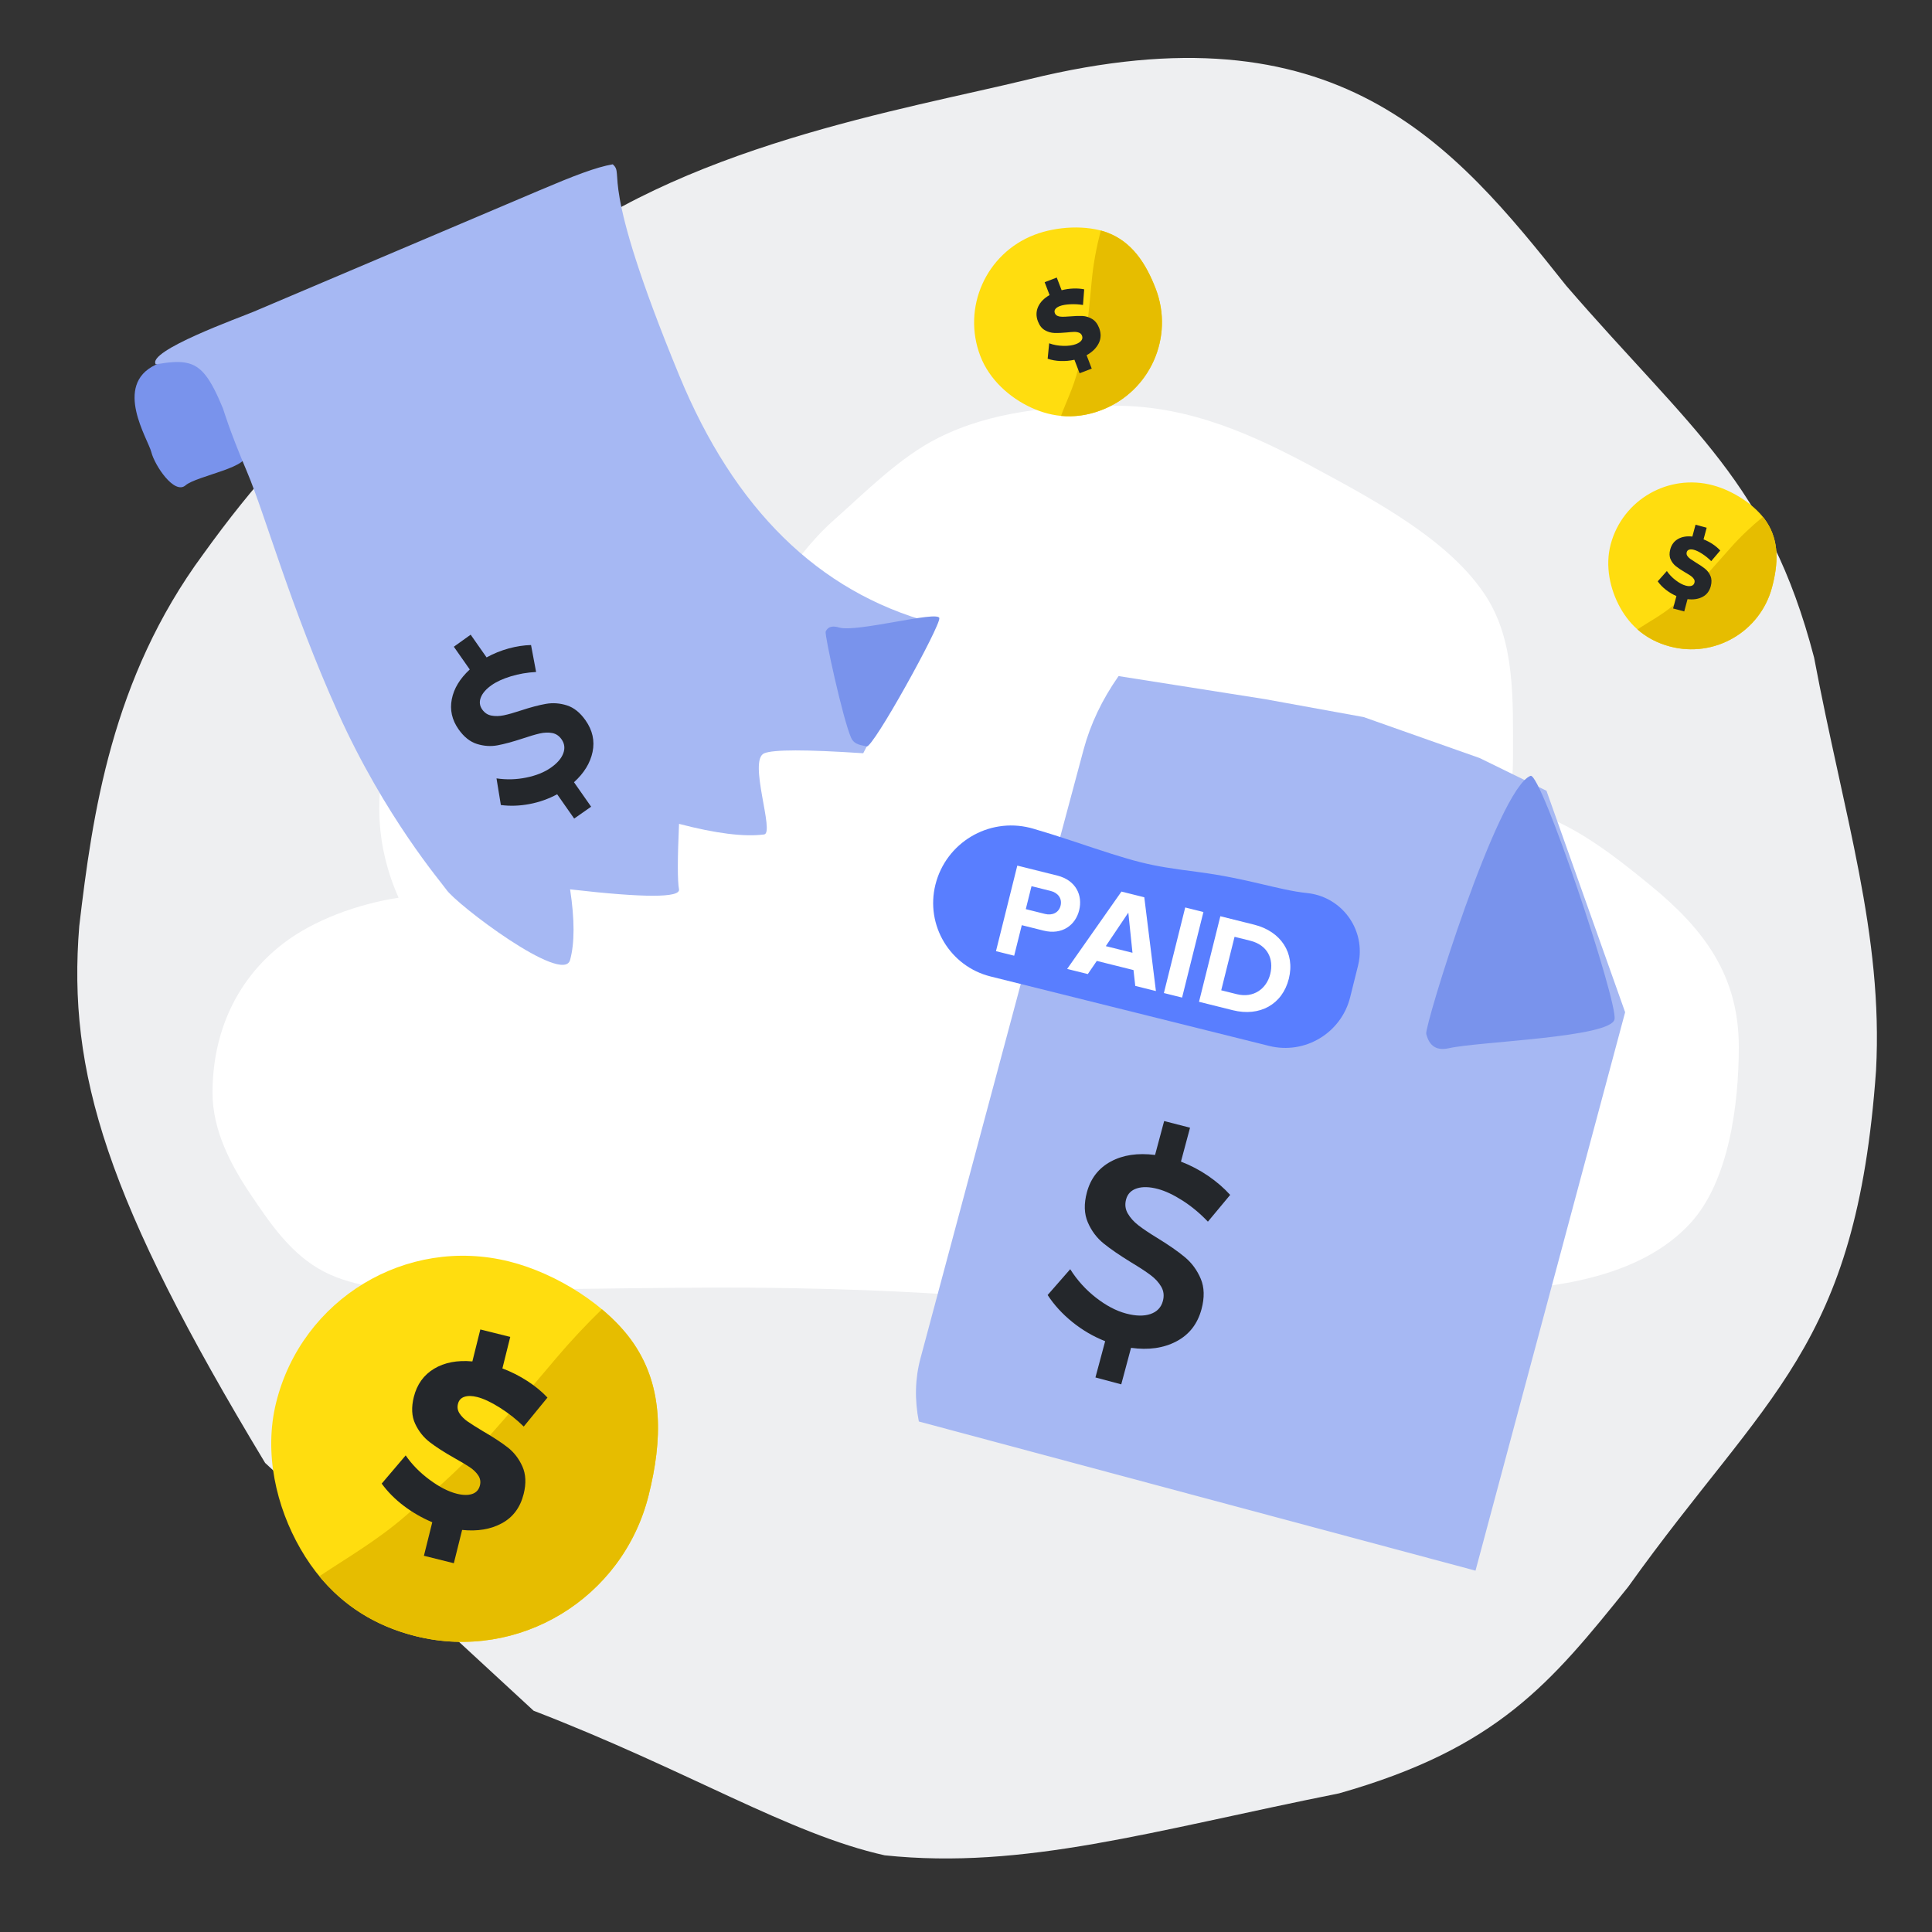 <svg xmlns="http://www.w3.org/2000/svg" xmlns:xlink="http://www.w3.org/1999/xlink" width="140" height="140" viewBox="0 0 140 140"><rect x="0" y="0" width="140" height="140" fill="#333333" stroke="none"/><defs><path id="rrgaw4tkba" d="M0 0H140V140H0z"></path><path id="i6amb1lkyc" d="M33.068 119.767L13.613 101.81C2.112 82.753-.719 73.544.144 62.899c.953-8.067 2.328-17.92 8.98-26.938 7.492-10.404 12.465-13.349 23.944-20.952 10.49-8.627 26.854-11.257 35.917-13.47 22.309-5.475 30.704 4.63 38.91 14.966 9.133 10.561 14.65 14.264 17.96 26.938 2.167 11.508 5.016 20.067 4.49 29.931-1.44 20.193-7.898 23.33-17.96 37.414-5.599 6.964-9.458 11.704-20.951 14.966-13.57 2.716-22.812 5.55-32.924 4.49-6.908-1.537-14.264-6.17-25.442-10.477z"></path><path id="z2ou1c6oie" d="M13.909 28c7.681 0 13.908-6.264 13.908-13.992 0-4.142-.837-7.814-3.68-10.376C21.674 1.414 17.472.017 13.908.017 6.227.017 0 6.28 0 14.008c0 3.785 1.846 7.353 4.273 9.871C6.8 26.504 9.989 28 13.909 28z"></path><path id="ukf1pi5d1f" d="M6.084 25.478c1.576-1.74 3.438-3.524 5.009-5.767 3.326-4.75 3.616-5.164 7.804-13.69.714-1.453 1.52-2.89 2.372-4.27 1.085.527 2.068 1.16 2.867 1.88 2.844 2.563 3.681 6.235 3.681 10.377C27.817 21.736 21.59 28 13.91 28c-3.036 0-5.634-.898-7.825-2.522z"></path><path id="jfo6v2p8bg" d="M6.81 13.599c3.76 0 6.806-3.044 6.806-6.8 0-2.012-.41-3.797-1.8-5.042C10.61.679 8.553 0 6.81 0 3.051 0 .004 3.044.004 6.8c0 1.838.904 3.573 2.091 4.796C3.332 12.872 4.892 13.6 6.81 13.6z"></path><path id="t31jeyb2fh" d="M3.907 12.94c.701-.8 1.58-1.601 2.31-2.636 1.4-1.986 1.522-2.16 3.286-5.724.547-1.106 1.222-2.19 1.909-3.147.143.103.278.211.403.324 1.392 1.245 1.801 3.03 1.801 5.042 0 3.756-3.047 6.8-6.806 6.8-1.079 0-2.045-.23-2.903-.659z"></path><path id="co2tabdqei" d="M6.054 12.088c3.34 0 6.05-2.706 6.05-6.044 0-1.79-.365-3.376-1.602-4.482C9.432.604 7.604 0 6.054 0 2.712 0 .004 2.706.004 6.044c0 1.635.803 3.176 1.858 4.264 1.1 1.134 2.487 1.78 4.192 1.78z"></path><path id="rop1ylyu7j" d="M3.472 11.502c.624-.71 1.405-1.423 2.054-2.343 1.245-1.765 1.353-1.92 2.92-5.088.487-.983 1.087-1.946 1.698-2.798.127.092.247.189.358.289 1.237 1.106 1.602 2.693 1.602 4.482 0 3.338-2.71 6.044-6.05 6.044-.96 0-1.818-.205-2.582-.586z"></path></defs><g fill="none" fill-rule="evenodd"><g><g><g transform="translate(-292 -2354) translate(292 2182) translate(0 172)"><mask id="4frwdevxpb" fill="#fff"><use xlink:href="#rrgaw4tkba"></use></mask><g mask="url(#4frwdevxpb)"><g transform="translate(5.6 4.2)"><mask id="ut8mc5nord" fill="#fff"><use xlink:href="#i6amb1lkyc"></use></mask><use fill="#EEEFF1" xlink:href="#i6amb1lkyc"></use><path fill="#FFF" d="M26.073 89.362c-2.889 0-5.959-.249-8.198-1.414C15.5 86.71 14 84.49 12.54 82.32 11.095 80.175 9.8 77.67 9.8 74.994c0-4.33 1.705-8.208 5.14-10.838 2.19-1.678 5.361-2.848 8.343-3.304-.893-2.006-1.4-4.181-1.4-6.468 0-2.951.817-6.566 2.264-9.013 1.828-3.092 4.66-4.566 8.114-6.023 2.868-1.21 6.164-2.666 9.67-2.666 2.895 0 5.638 1.802 8.122 2.776 1.303-2.048 2.918-4.337 4.787-5.985 2.195-1.935 4.742-4.54 7.549-5.943 3.86-1.93 8.21-2.33 12.814-2.33 5.495 0 10.165 2.19 14.535 4.546 4.53 2.441 9.776 5.29 12.335 9.251 2.127 3.293 1.964 7.482 1.964 11.662 0 1.213-.103 2.403-.289 3.571 3.906.59 7.426 3.423 10.214 5.696 3.959 3.228 6.438 6.597 6.438 11.733 0 4.194-.72 9.714-3.48 12.747-3.674 4.037-10.246 4.956-16.568 4.956-8.473-.278-14.827-.417-19.064-.417-4.329 0-10.294.496-17.895.655-.599.012-5.545-.43-14.838-.493-2.543-.017-6.657.014-12.34.093-1.97.027-5.351.081-10.142.162z" mask="url(#ut8mc5nord)"></path><g mask="url(#ut8mc5nord)"><g><g><path fill="#A6B8F3" d="M10.009 56.807l5.29 1.036 8.888.692 7.264-.597 10.66-1.13c.713-1.954 1.07-3.893 1.07-5.818v-6.188-5.333-6.108-5.818-9.91-4.379-7.917c0-1.515-.357-2.999-1.07-4.45H.35V42.78l9.66 14.027z" transform="rotate(39 3.988 133.897) rotate(-24 42.564 6.358) rotate(-180 21.765 29.711)"></path><path fill="#24272B" fill-rule="nonzero" d="M14.89 52.139v-2.74c1.266-.156 2.284-.59 3.053-1.301.77-.711 1.155-1.62 1.155-2.73 0-.874-.209-1.578-.626-2.113-.418-.535-.923-.94-1.517-1.213-.593-.274-1.353-.548-2.28-.822-.665-.196-1.19-.375-1.575-.538-.384-.163-.704-.372-.958-.626-.255-.255-.382-.571-.382-.95 0-.417.183-.743.548-.978.365-.234.86-.352 1.487-.352.56 0 1.21.118 1.947.352.737.235 1.458.568 2.162.998l1.057-2.29c-.561-.364-1.194-.67-1.898-.919-.705-.248-1.429-.41-2.172-.489v-2.544l-1.937.02v2.544c-1.253.17-2.244.6-2.975 1.291-.73.691-1.095 1.559-1.095 2.603 0 .86.208 1.555.626 2.083.417.529.92.923 1.506 1.184.587.261 1.344.529 2.27.803.679.195 1.213.371 1.605.528.391.156.714.362.968.616.255.255.382.577.382.969 0 .482-.209.864-.626 1.144-.418.28-.992.421-1.722.421-.744 0-1.546-.182-2.407-.548-.86-.365-1.637-.867-2.328-1.506l-1.096 2.23c.639.574 1.386 1.05 2.24 1.429.855.378 1.738.62 2.652.724v2.72h1.937z" transform="rotate(39 3.988 133.897) rotate(-24 42.564 6.358)"></path><path fill="#7993EC" fill-rule="nonzero" d="M27.753 21.188c2.183-.266 11.822.47 12.168-.844.347-1.315-3.422-18.388-4.216-18.167-2.48.69-9.555 17.258-9.468 17.806.062.35.205 1.363 1.516 1.205z" transform="rotate(39 3.988 133.897) rotate(-24 42.564 6.358) rotate(-21 33.09 11.69)"></path></g><g><path fill="#597EFF" d="M5.876.426C6.756.46 7.684.515 8.66.59c5.284.412 5.834.429 9.523 0s6.025-.143 8.104-.438c2.324-.33 4.475 1.286 4.805 3.61.028.198.042.397.042.597v2.36c0 2.677-2.17 4.847-4.847 4.847h-20.8C2.458 11.567 0 9.11 0 6.08 0 2.955 2.533.422 5.658.422c.072 0 .145.001.218.004z" transform="rotate(39 3.988 133.897) rotate(-25 77.315 16.946)"></path><path fill="#FFF" d="M6.783 9.693h-1.36v-6.39H8.41c1.39 0 2.146.939 2.146 2.06 0 1.11-.766 2.05-2.146 2.05H6.783v2.28zM8.22 6.215c.536 0 .948-.326.948-.852 0-.537-.412-.863-.948-.863H6.783v1.715H8.22zm9.149 3.478h-1.543l-.402-1.083h-2.74l-.402 1.083h-1.543l2.462-6.39h1.706l2.462 6.39zm-2.319-2.28l-.996-2.75-.996 2.75h1.992zm4.273 2.28h-1.36v-6.39h1.36v6.39zm3.794 0h-2.53v-6.39h2.52c2.002 0 3.391 1.274 3.391 3.19 0 1.935-1.389 3.2-3.381 3.2zm-.01-1.198c1.265 0 2.002-.91 2.002-2.002 0-1.12-.69-1.993-1.992-1.993h-1.17v3.995h1.16z" transform="rotate(39 3.988 133.897) rotate(-25 77.315 16.946)"></path></g></g></g></g></g><g mask="url(#4frwdevxpb)"><g><path fill="#7993EC" d="M7.858 20.431c.48 1.174-3.74.783-4.7 1.272-.96.49-1.823-1.956-1.823-2.935 0-.978-1.534-5.38 1.823-6.064 4.728-.964 3.712 5.307 4.7 7.727z" transform="rotate(-10 84.977 -28.497) rotate(-4 4.44 17.185)"></path><g><g><path fill="#A6B8F3" d="M.012 40.602l8.225 6.8c3.696-1.868 5.899-2.802 6.608-2.8 1.286.004 1.535 5.624 2.3 5.411 1.398-.389 3.19-1.428 5.377-3.116 1.097 2.293 1.716 3.747 1.855 4.364.14.616 2.561-.41 7.265-3.08.55 2.15 1.217 3.721 2.003 4.712 1.18 1.486 6.019-6.931 6.265-8.217.103-.536 2.034-6.551 2.213-14.878.178-8.327-.752-15.277-.752-18.63 0-3.302-.19-4.833-.19-4.885-.01-1.173.043-2.03.211-2.672.349-1.332 1.195-1.75 3.023-2.18.23-1.158-6.933-.742-8.009-.742H13.927c-2.732 0-4.442.051-5.657.337-.534 1.12 1.38.253 1.543 15.97.108 10.48-3.158 18.348-9.8 23.606z" transform="rotate(-10 84.977 -28.497) rotate(-11 50.71 -5.547) scale(1 -1) rotate(2 1591.695 31.35) rotate(-180 22.216 26.842)"></path><path fill="#7993EC" fill-rule="nonzero" d="M35.952 14.13c1.298-.108 6.746 2.71 6.952 2.178.206-.533-2.753-10.275-3.227-10.197-.27.044-.864-.116-1.226.387-.87 1.21-3.452 6.921-3.4 7.143.036.142.121.552.9.488z" transform="rotate(-10 84.977 -28.497) rotate(-11 50.71 -5.547) scale(1 -1) rotate(2 1591.695 31.35) rotate(-35 38.982 11.243)"></path></g><path fill="#24272B" d="M14.283 35.461c.197.201.444.366.742.495s.705.27 1.22.425c.717.217 1.306.433 1.765.65.46.216.851.536 1.175.959.323.422.485.979.485 1.67 0 .876-.298 1.595-.894 2.157-.597.562-1.384.905-2.364 1.029v2.165h-1.5v-2.15c-.708-.083-1.392-.273-2.054-.572-.661-.3-1.24-.676-1.735-1.13l.849-1.762c.535.505 1.136.902 1.803 1.19.667.29 1.288.434 1.864.434.566 0 1.01-.111 1.333-.333.324-.221.485-.523.485-.905 0-.309-.098-.564-.295-.765-.197-.201-.447-.363-.75-.487s-.718-.263-1.243-.418c-.717-.216-1.303-.428-1.758-.634-.454-.206-.843-.518-1.166-.935-.324-.418-.485-.967-.485-1.647 0-.825.282-1.51.848-2.057.566-.547 1.334-.887 2.303-1.02v-2.011l1.5-.016v2.01c.576.063 1.137.191 1.683.387.545.196 1.035.438 1.47.727l-.819 1.81c-.545-.34-1.103-.604-1.674-.79-.571-.185-1.074-.278-1.508-.278-.485 0-.869.093-1.152.279-.282.185-.424.443-.424.773 0 .299.099.549.296.75z" transform="rotate(-10 84.977 -28.497) rotate(-11 50.71 -5.547) rotate(-14 15.396 37.402)"></path></g></g></g><g mask="url(#4frwdevxpb)"><g><g><g transform="translate(16.435 14) rotate(14 -297.975 65.387)"><use fill="#FFDD0F" xlink:href="#z2ou1c6oie"></use><use fill="#E6BD00" xlink:href="#ukf1pi5d1f"></use></g><path fill="#24272B" d="M17.99 18.55c-.678.622-1.57 1.01-2.68 1.168v2.486h-2.234v-2.503c-.795-.123-1.56-.342-2.293-.655-.734-.314-1.38-.706-1.94-1.176l1.192-2.403c.594.527 1.297.958 2.109 1.294.812.336 1.531.504 2.158.504.46 0 .82-.084 1.084-.252.263-.168.395-.415.395-.74 0-.268-.098-.492-.294-.671-.196-.18-.443-.322-.74-.429-.296-.106-.713-.232-1.251-.378-.806-.224-1.473-.45-2-.68-.526-.23-.976-.577-1.352-1.042-.375-.465-.562-1.083-.562-1.856 0-.941.31-1.722.932-2.344.622-.621 1.476-1.016 2.562-1.184V5.303h2.234v2.352c.672.079 1.328.227 1.966.445.638.219 1.21.49 1.714.815l-1.16 2.453c-.627-.37-1.296-.672-2.007-.907-.711-.235-1.308-.353-1.79-.353-.38 0-.68.07-.898.21-.219.14-.328.344-.328.613 0 .258.095.473.286.647.19.174.425.314.705.42.28.106.695.244 1.244.412.817.235 1.492.47 2.024.705s.988.597 1.37 1.084c.38.487.57 1.123.57 1.907 0 1.008-.338 1.822-1.016 2.444z" transform="translate(16.435 14) rotate(14 -297.975 65.387)"></path></g><g><g transform="translate(16.435 14) rotate(-21 40.802 -138)"><use fill="#FFDD0F" xlink:href="#jfo6v2p8bg"></use><use fill="#E6BD00" xlink:href="#t31jeyb2fh"></use></g><path fill="#24272B" d="M8.341 9.01c-.285.26-.661.424-1.128.49v1.039h-.941V9.492c-.335-.051-.657-.143-.966-.274-.309-.131-.581-.295-.817-.492l.502-1.004c.25.22.546.4.888.54.342.141.645.211.91.211.193 0 .345-.035.456-.105.11-.07.166-.173.166-.309 0-.112-.041-.206-.124-.281-.083-.075-.186-.135-.311-.18-.125-.044-.3-.096-.527-.157-.34-.094-.62-.189-.842-.285-.222-.096-.412-.241-.57-.435-.158-.195-.237-.453-.237-.777 0-.393.131-.72.393-.98s.621-.425 1.079-.495v-.998h.94v.984c.284.033.56.095.828.186.27.091.51.205.722.34l-.488 1.027c-.264-.155-.546-.281-.846-.38-.299-.098-.55-.147-.753-.147-.16 0-.286.029-.378.087-.092.059-.138.145-.138.257 0 .108.04.198.12.27.08.073.18.132.297.176.118.045.292.102.524.172.344.099.628.197.852.295.224.099.416.25.577.453.16.204.24.47.24.798 0 .421-.143.762-.428 1.022z" transform="translate(16.435 14) rotate(-21 40.802 -138)"></path></g><g><g transform="translate(16.435 14) rotate(15 -23.517 396.588)"><use fill="#FFDD0F" xlink:href="#co2tabdqei"></use><use fill="#E6BD00" xlink:href="#rop1ylyu7j"></use></g><path fill="#24272B" d="M7.414 8.01c-.253.23-.588.375-1.003.434v.924h-.836v-.93c-.298-.046-.584-.128-.858-.244-.275-.117-.517-.262-.727-.437l.447-.893c.222.195.485.356.789.48.304.126.573.188.808.188.172 0 .307-.031.406-.094.098-.062.147-.154.147-.274 0-.1-.036-.184-.11-.25-.073-.067-.165-.12-.276-.16-.111-.039-.268-.086-.469-.14-.302-.083-.551-.168-.748-.253-.197-.085-.366-.214-.506-.387-.14-.173-.21-.403-.21-.69 0-.35.115-.64.348-.871.233-.231.552-.378.959-.44v-.887h.836v.874c.252.03.497.084.736.165.239.082.453.183.641.303l-.433.912c-.235-.137-.486-.25-.752-.337-.266-.088-.49-.131-.67-.131-.142 0-.254.026-.336.078-.082.052-.123.128-.123.228 0 .095.036.176.107.24.072.065.16.117.264.156.105.04.26.09.466.153.306.088.558.175.757.263.2.087.37.221.513.402.142.181.214.418.214.71 0 .374-.127.677-.38.908z" transform="translate(16.435 14) rotate(15 -23.517 396.588)"></path></g></g></g></g></g></g></g></svg>